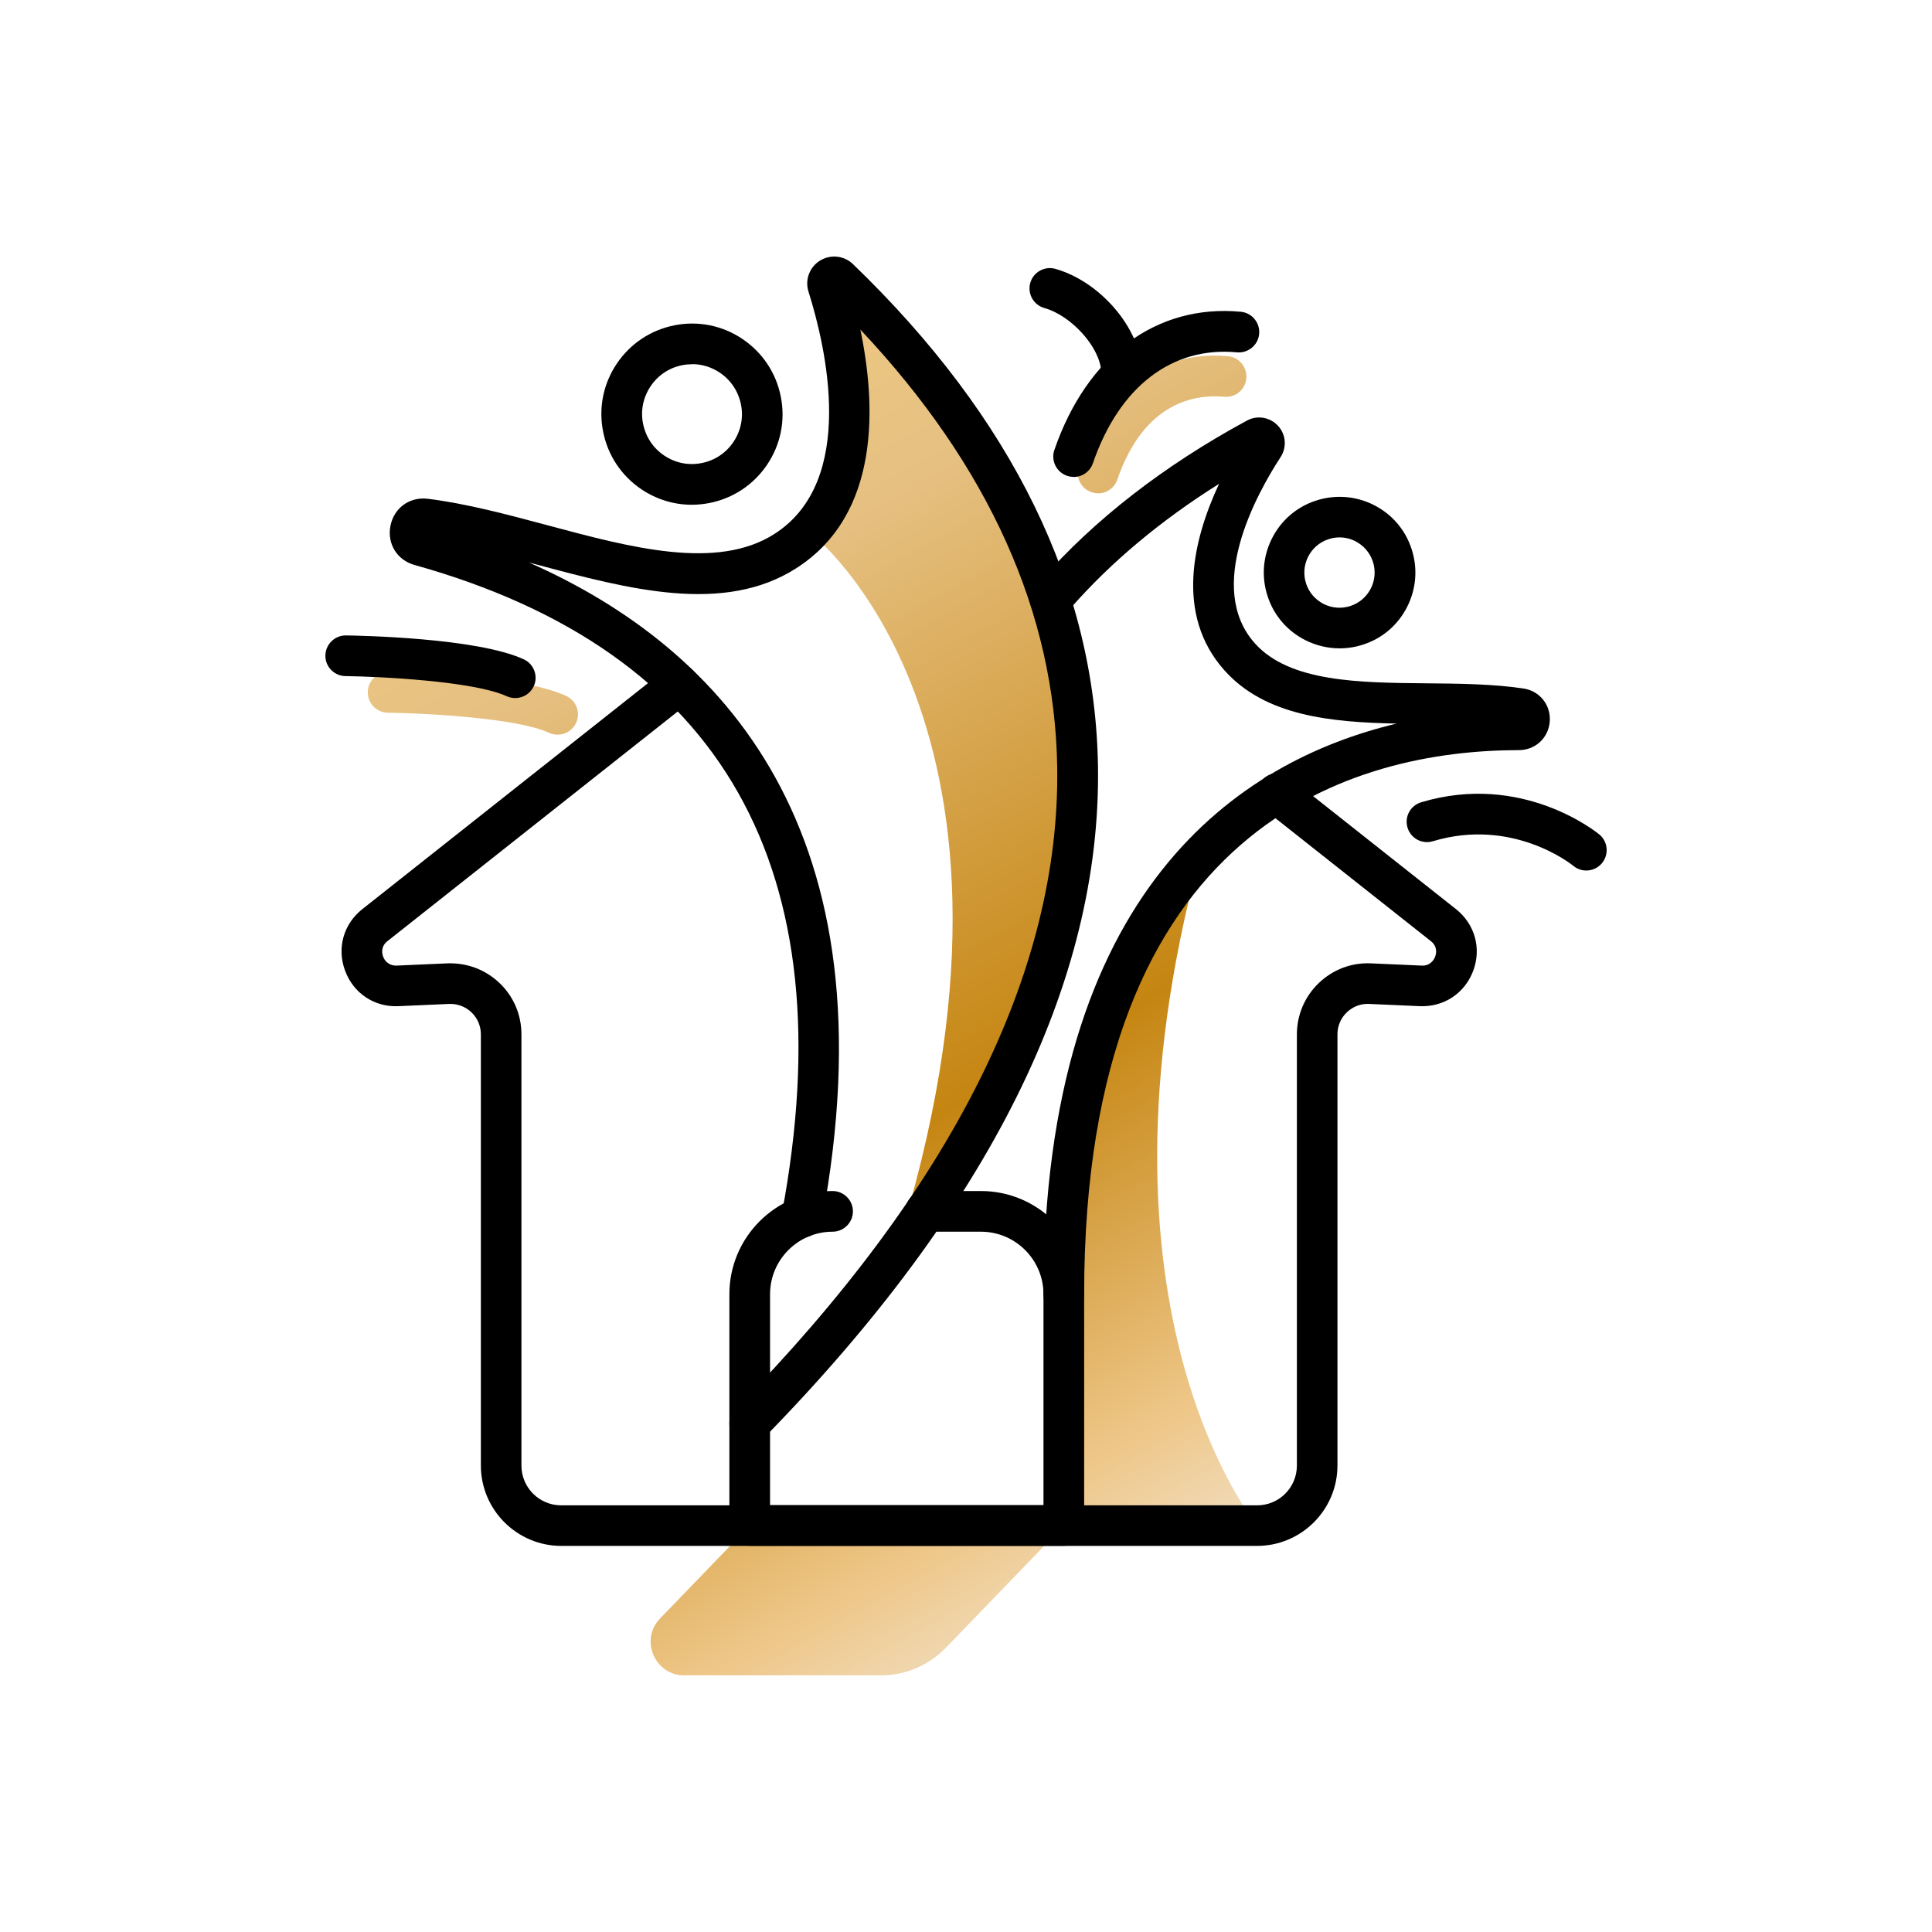 <?xml version="1.0" encoding="UTF-8"?><svg id="b" xmlns="http://www.w3.org/2000/svg" xmlns:xlink="http://www.w3.org/1999/xlink" viewBox="0 0 190 190"><defs><linearGradient id="d" x1="26.84" y1="53.04" x2="92.84" y2="171.49" gradientUnits="userSpaceOnUse"><stop offset="0" stop-color="#efc981"/><stop offset=".19" stop-color="#e6c081"/><stop offset=".6" stop-color="#c58511"/><stop offset=".81" stop-color="#e4b76c"/><stop offset=".87" stop-color="#eec687"/><stop offset="1" stop-color="#f2e4ce"/></linearGradient><linearGradient id="e" x1="64.03" y1="32.32" x2="130.03" y2="150.77" xlink:href="#d"/><linearGradient id="f" x1="63.93" y1="32.37" x2="129.93" y2="150.82" xlink:href="#d"/><linearGradient id="g" x1="34.99" y1="48.5" x2="100.99" y2="166.94" xlink:href="#d"/><linearGradient id="h" x1="98.35" y1="13.2" x2="164.35" y2="131.64" xlink:href="#d"/></defs><g id="c"><path d="m86.64,164.76h-19.34c-2.92,0-4.41-3.5-2.38-5.6l8.81-9.13h30.89l-11.6,12.02c-1.67,1.73-3.97,2.71-6.38,2.71Z" fill="url(#d)"/><path d="m117.98,84.29c-12,44.64,5.66,65.74,5.66,65.74h-19.02s-5.88-49.88,13.36-65.74Z" fill="url(#e)"/><path d="m83.72,28.64c21,14.73,34.44,60.1,4.27,94.75,16.62-52.13-8.43-71.12-8.43-71.12,0,0,7.81-7.39,2.06-23.45.59-1,2.09-.18,2.09-.18Z" fill="url(#f)"/><path d="m54.84,72.25c-.28,0-.57-.06-.84-.18-3.24-1.5-12.54-1.94-15.86-1.98-1.1-.01-1.99-.92-1.97-2.03.01-1.09.91-1.97,2-1.97h.03c1.31.02,12.89.23,17.48,2.35,1,.46,1.44,1.65.98,2.65-.34.73-1.06,1.16-1.82,1.16Z" fill="url(#g)"/><path d="m107.98,48.51c-.22,0-.44-.04-.65-.11-1.04-.36-1.6-1.5-1.24-2.54,2.55-7.4,8.04-11.45,14.67-10.83,1.1.1,1.91,1.08,1.81,2.18s-1.05,1.91-2.18,1.81c-2.79-.26-7.86.45-10.51,8.15-.29.83-1.06,1.35-1.89,1.35Z" fill="url(#h)"/><path d="m68.03,49.64c-1.75,0-3.46-.52-4.95-1.52-1.97-1.33-3.31-3.34-3.77-5.68-.46-2.33.02-4.71,1.35-6.68,1.33-1.97,3.34-3.31,5.68-3.77,2.33-.46,4.71.02,6.68,1.35,1.97,1.33,3.31,3.34,3.77,5.68.46,2.33-.02,4.71-1.35,6.68-1.33,1.97-3.34,3.31-5.68,3.77-.58.11-1.16.17-1.73.17Zm.03-13.82c-.32,0-.64.03-.95.09-1.29.25-2.4.99-3.13,2.08-.73,1.09-1,2.39-.74,3.68s.99,2.4,2.08,3.13c1.09.73,2.4,1,3.68.74,1.29-.25,2.4-.99,3.13-2.08h0c.73-1.09,1-2.39.74-3.68s-.99-2.4-2.08-3.13c-.82-.55-1.76-.84-2.73-.84Z"/><path d="m104.62,129.28c-1.1,0-2-.9-2-2,0-39.94,19.39-52.46,34.73-56.12-6.53-.13-12.92-.76-16.92-5.22-4.95-5.52-3.05-13-.54-18.36-5.73,3.6-10.61,7.68-14.57,12.19-.73.83-1.99.91-2.82.18-.83-.73-.91-1.99-.18-2.82,5.3-6.03,12.13-11.34,20.31-15.77,1.01-.55,2.26-.34,3.05.51s.89,2.11.26,3.08c-2.4,3.68-7.43,12.84-2.53,18.32,3.41,3.81,10.25,3.87,16.87,3.93,3.21.03,6.54.06,9.55.51,1.59.24,2.7,1.63,2.58,3.24-.12,1.61-1.42,2.82-3.03,2.82-15.97.02-42.76,7-42.76,53.51,0,1.1-.9,2-2,2Z"/><path d="m131.73,63.76c-1.14,0-2.28-.27-3.33-.79-1.78-.89-3.11-2.42-3.73-4.31-.63-1.89-.48-3.91.41-5.69s2.42-3.11,4.31-3.73,3.91-.48,5.69.41c1.78.89,3.11,2.42,3.73,4.31.63,1.89.48,3.91-.41,5.69-.89,1.78-2.42,3.11-4.31,3.73-.77.26-1.57.38-2.36.38Zm0-10.91c-.37,0-.73.06-1.09.18-1.81.6-2.79,2.56-2.19,4.37.29.88.91,1.58,1.73,2,.82.41,1.76.48,2.64.19.88-.29,1.58-.91,2-1.73.41-.82.48-1.76.19-2.64s-.91-1.58-1.73-2c-.49-.25-1.01-.37-1.54-.37Z"/><path d="m123.64,152.03H55.2c-4.36,0-7.91-3.55-7.91-7.91v-42.4c0-.82-.33-1.59-.92-2.16-.6-.57-1.38-.86-2.2-.83l-4.98.22c-2.35.12-4.43-1.26-5.25-3.48-.83-2.22-.16-4.6,1.69-6.06l29.87-23.63c.87-.69,2.12-.54,2.81.33s.54,2.12-.33,2.81l-29.87,23.63c-.7.55-.53,1.25-.43,1.53.1.28.45.9,1.33.88l4.98-.22c1.93-.07,3.75.61,5.14,1.94,1.39,1.33,2.15,3.12,2.15,5.05v42.4c0,2.16,1.75,3.91,3.91,3.91h68.44c2.16,0,3.91-1.75,3.91-3.91v-42.4c0-1.92.77-3.72,2.15-5.05,1.39-1.33,3.21-2.03,5.14-1.94l4.98.22c.85.05,1.23-.6,1.33-.88.1-.28.27-.98-.43-1.53l-16.35-12.93c-.87-.68-1.01-1.94-.33-2.81.69-.87,1.94-1.01,2.81-.33l16.35,12.93c1.85,1.47,2.52,3.85,1.69,6.06-.83,2.22-2.89,3.58-5.25,3.48l-4.98-.22c-.85-.04-1.6.26-2.2.83-.6.57-.92,1.34-.92,2.16v42.4c0,4.36-3.55,7.91-7.91,7.91Z"/><path d="m73.73,141.99c-.5,0-1.01-.19-1.4-.57-.79-.77-.8-2.04-.03-2.83,21.31-21.77,31.96-43.01,31.67-63.11-.22-15.18-6.73-29.65-19.36-43.07,1.54,7.38,2.02,18.15-6.3,23.47-7.14,4.57-16.49,2.06-25.53-.36-.25-.07-.51-.14-.76-.2,19.03,8.4,35.99,26.41,28.8,64.77-.2,1.08-1.25,1.8-2.33,1.6-1.09-.2-1.8-1.25-1.6-2.33,6.35-33.87-5.81-55.33-36.13-63.8-1.72-.48-2.71-2.1-2.36-3.86.35-1.75,1.88-2.86,3.66-2.65,3.79.47,7.84,1.55,11.76,2.6,8.2,2.2,16.68,4.48,22.34.86,8.16-5.22,5.06-18.4,3.35-23.83-.37-1.16.1-2.41,1.13-3.05,1.04-.64,2.38-.5,3.25.35,15.73,15.17,23.83,31.81,24.09,49.43.31,21.21-10.73,43.4-32.81,65.96-.39.4-.91.6-1.43.6Z"/><path d="m104.62,152.02h-30.89c-1.1,0-2-.9-2-2v-22.74c0-5.6,4.55-10.15,10.15-10.15,1.1,0,2,.9,2,2s-.9,2-2,2c-3.39,0-6.15,2.76-6.15,6.15v20.74h26.89v-20.74c0-3.39-2.76-6.15-6.15-6.15h-5.45c-1.1,0-2-.9-2-2s.9-2,2-2h5.45c5.6,0,10.15,4.55,10.15,10.15v22.74c0,1.1-.9,2-2,2Z"/><path d="m50.67,68.65c-.28,0-.57-.06-.84-.18-3.23-1.49-12.54-1.94-15.86-1.98-1.1-.02-1.99-.92-1.97-2.03.02-1.09.91-1.97,2-1.97h.03c1.31.02,12.89.23,17.48,2.35,1,.46,1.44,1.65.98,2.65-.34.73-1.06,1.16-1.82,1.16Z"/><path d="m105.58,46.9c-.22,0-.44-.04-.65-.11-1.04-.36-1.6-1.5-1.24-2.54,3.2-9.28,10.04-14.36,18.33-13.59,1.1.1,1.91,1.08,1.81,2.18s-1.08,1.91-2.18,1.81c-6.4-.6-11.58,3.38-14.17,10.91-.29.83-1.06,1.35-1.89,1.35Z"/><path d="m110.3,38.41c-1.05,0-1.93-.82-2-1.88-.14-2.39-2.91-5.48-5.6-6.24-1.06-.3-1.68-1.41-1.38-2.47.3-1.06,1.41-1.68,2.47-1.38,4.37,1.24,8.27,5.75,8.5,9.86.06,1.1-.78,2.05-1.88,2.11-.04,0-.08,0-.12,0Z"/><path d="m156,85.61c-.45,0-.9-.15-1.27-.46-.24-.19-6-4.77-13.82-2.42-1.06.32-2.17-.28-2.49-1.34-.32-1.06.28-2.17,1.34-2.49,9.91-2.98,17.21,2.91,17.52,3.16.85.7.97,1.96.27,2.82-.4.48-.97.73-1.54.73Z"/><rect width="190" height="190" fill="none"/></g></svg>